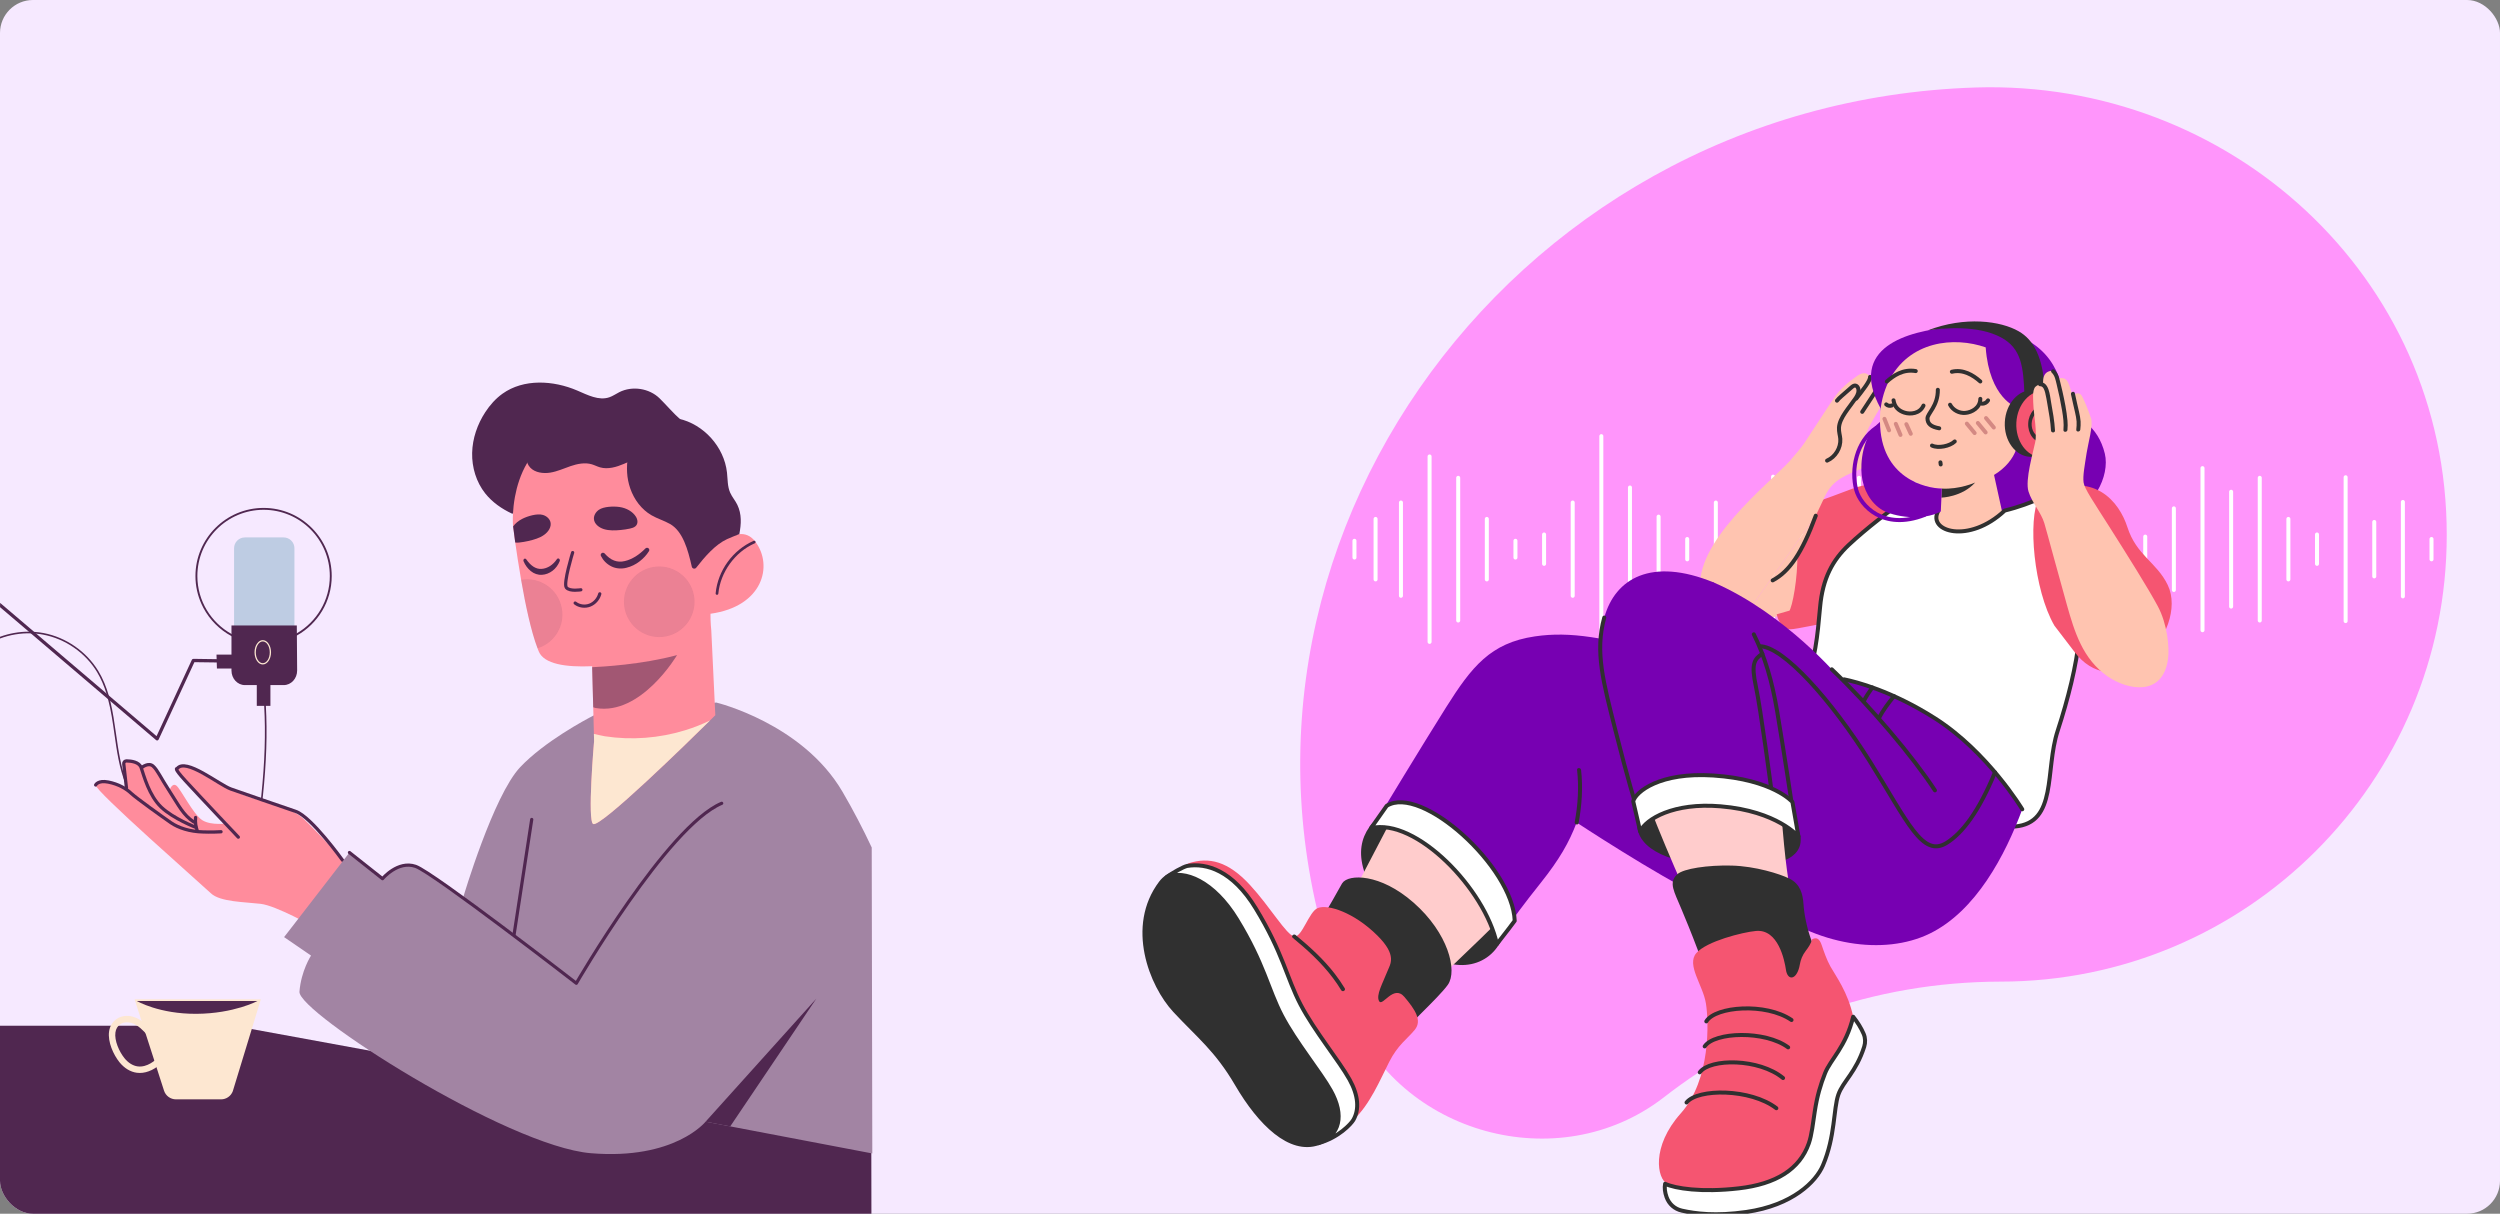 <svg width="758" height="368" viewBox="0 0 758 368" fill="none" xmlns="http://www.w3.org/2000/svg">
<rect x="0" y="0" width="758" height="368" fill="#808080" stroke="none"/>
<g clip-path="url(#clip0_22_1118)">
<rect width="758" height="368" rx="10" fill="#F6E9FF"/>
<path d="M599.088 26.526C675.638 24.129 741.948 83.423 741.851 162.268C741.863 237.026 681.224 297.638 606.499 297.628C567.939 297.719 532.57 310.806 504.262 332.881C472.439 357.321 424.306 343.766 409.461 307.227C409.453 307.21 409.444 307.185 409.436 307.168C408.988 306.129 408.574 305.072 408.194 303.999C356.269 172.859 455.563 31.022 599.088 26.526Z" fill="#FF95FB"/>
<path d="M737.234 163.427V169.586" stroke="white" stroke-width="1.215" stroke-miterlimit="10" stroke-linecap="round" stroke-linejoin="round"/>
<path d="M728.555 152.195V180.82" stroke="white" stroke-width="1.215" stroke-miterlimit="10" stroke-linecap="round" stroke-linejoin="round"/>
<path d="M719.875 158.253V174.762" stroke="white" stroke-width="1.215" stroke-miterlimit="10" stroke-linecap="round" stroke-linejoin="round"/>
<path d="M711.194 144.701V188.314" stroke="white" stroke-width="1.215" stroke-miterlimit="10" stroke-linecap="round" stroke-linejoin="round"/>
<path d="M702.516 162.055V170.961" stroke="white" stroke-width="1.215" stroke-miterlimit="10" stroke-linecap="round" stroke-linejoin="round"/>
<path d="M693.836 157.338V175.675" stroke="white" stroke-width="1.215" stroke-miterlimit="10" stroke-linecap="round" stroke-linejoin="round"/>
<path d="M685.157 144.874V188.14" stroke="white" stroke-width="1.215" stroke-miterlimit="10" stroke-linecap="round" stroke-linejoin="round"/>
<path d="M676.477 149.1V183.916" stroke="white" stroke-width="1.215" stroke-miterlimit="10" stroke-linecap="round" stroke-linejoin="round"/>
<path d="M667.799 141.933V191.083" stroke="white" stroke-width="1.215" stroke-miterlimit="10" stroke-linecap="round" stroke-linejoin="round"/>
<path d="M659.118 154.135V178.881" stroke="white" stroke-width="1.215" stroke-miterlimit="10" stroke-linecap="round" stroke-linejoin="round"/>
<path d="M650.438 162.699V170.316" stroke="white" stroke-width="1.215" stroke-miterlimit="10" stroke-linecap="round" stroke-linejoin="round"/>
<path d="M641.759 159.664V173.351" stroke="white" stroke-width="1.215" stroke-miterlimit="10" stroke-linecap="round" stroke-linejoin="round"/>
<path d="M632.905 149.1V183.914" stroke="white" stroke-width="1.215" stroke-miterlimit="10" stroke-linecap="round" stroke-linejoin="round"/>
<path d="M624.4 133.539V199.475" stroke="white" stroke-width="1.215" stroke-miterlimit="10" stroke-linecap="round" stroke-linejoin="round"/>
<path d="M615.72 142.012V191.005" stroke="white" stroke-width="1.215" stroke-miterlimit="10" stroke-linecap="round" stroke-linejoin="round"/>
<path d="M607.04 154.489V178.526" stroke="white" stroke-width="1.215" stroke-miterlimit="10" stroke-linecap="round" stroke-linejoin="round"/>
<path d="M598.36 161.141V171.874" stroke="white" stroke-width="1.215" stroke-miterlimit="10" stroke-linecap="round" stroke-linejoin="round"/>
<path d="M589.682 156.643V176.372" stroke="white" stroke-width="1.215" stroke-miterlimit="10" stroke-linecap="round" stroke-linejoin="round"/>
<path d="M581.001 141.933V191.083" stroke="white" stroke-width="1.215" stroke-miterlimit="10" stroke-linecap="round" stroke-linejoin="round"/>
<path d="M572.323 149.098V183.915" stroke="white" stroke-width="1.215" stroke-miterlimit="10" stroke-linecap="round" stroke-linejoin="round"/>
<path d="M563.643 144.875V188.14" stroke="white" stroke-width="1.215" stroke-miterlimit="10" stroke-linecap="round" stroke-linejoin="round"/>
<path d="M554.961 156.998V176.016" stroke="white" stroke-width="1.215" stroke-miterlimit="10" stroke-linecap="round" stroke-linejoin="round"/>
<path d="M546.283 162.056V170.96" stroke="white" stroke-width="1.215" stroke-miterlimit="10" stroke-linecap="round" stroke-linejoin="round"/>
<path d="M537.602 144.53V188.484" stroke="white" stroke-width="1.215" stroke-miterlimit="10" stroke-linecap="round" stroke-linejoin="round"/>
<path d="M528.924 157.339V175.676" stroke="white" stroke-width="1.215" stroke-miterlimit="10" stroke-linecap="round" stroke-linejoin="round"/>
<path d="M520.243 152.368V180.645" stroke="white" stroke-width="1.215" stroke-miterlimit="10" stroke-linecap="round" stroke-linejoin="round"/>
<path d="M511.562 163.428V169.587" stroke="white" stroke-width="1.215" stroke-miterlimit="10" stroke-linecap="round" stroke-linejoin="round"/>
<path d="M502.885 156.643V176.372" stroke="white" stroke-width="1.215" stroke-miterlimit="10" stroke-linecap="round" stroke-linejoin="round"/>
<path d="M494.204 147.812V185.201" stroke="white" stroke-width="1.215" stroke-miterlimit="10" stroke-linecap="round" stroke-linejoin="round"/>
<path d="M485.524 132.238V200.776" stroke="white" stroke-width="1.215" stroke-miterlimit="10" stroke-linecap="round" stroke-linejoin="round"/>
<path d="M476.845 152.368V180.645" stroke="white" stroke-width="1.215" stroke-miterlimit="10" stroke-linecap="round" stroke-linejoin="round"/>
<path d="M468.166 162.055V170.961" stroke="white" stroke-width="1.215" stroke-miterlimit="10" stroke-linecap="round" stroke-linejoin="round"/>
<path d="M459.484 163.969V169.048" stroke="white" stroke-width="1.215" stroke-miterlimit="10" stroke-linecap="round" stroke-linejoin="round"/>
<path d="M410.671 163.968V169.047" stroke="white" stroke-width="1.215" stroke-miterlimit="10" stroke-linecap="round" stroke-linejoin="round"/>
<path d="M450.806 157.339V175.676" stroke="white" stroke-width="1.215" stroke-miterlimit="10" stroke-linecap="round" stroke-linejoin="round"/>
<path d="M417.074 157.339V175.676" stroke="white" stroke-width="1.215" stroke-miterlimit="10" stroke-linecap="round" stroke-linejoin="round"/>
<path d="M442.126 144.875V188.141" stroke="white" stroke-width="1.215" stroke-miterlimit="10" stroke-linecap="round" stroke-linejoin="round"/>
<path d="M433.448 138.397V194.619" stroke="white" stroke-width="1.215" stroke-miterlimit="10" stroke-linecap="round" stroke-linejoin="round"/>
<path d="M424.768 152.368V180.645" stroke="white" stroke-width="1.215" stroke-miterlimit="10" stroke-linecap="round" stroke-linejoin="round"/>
<path d="M550.536 156.361C562.821 149.013 570.228 147.65 577.798 152.211V171.92C577.798 171.92 542.649 188.539 527.675 188.697L550.536 156.361Z" fill="#FFC4B0"/>
<path d="M539.423 186.679C539.423 186.679 540.33 190.19 542.923 190.19C545.527 190.19 578.04 182.99 578.04 182.99L578.84 150.86C572.331 146.296 567.002 147.238 563.496 148.197C562.109 148.576 557.193 150.572 552.362 152.257C551.796 153.33 551.03 154.885 550.535 156.358C548.956 161.084 547.318 164.784 545.586 167.694C545.692 175.401 544.089 184.086 542.993 185.653L539.423 186.679Z" fill="#F55571" stroke="#F55571" stroke-width="1.215" stroke-miterlimit="10"/>
<path d="M527.675 188.696C520.624 188.771 516.511 184.258 515.674 179.367C513.177 164.783 536.197 146.734 542.571 139.883C544.617 137.509 546.27 135.551 547.094 134.312C551.232 128.086 553.806 123.982 555.974 120.809C558.142 117.637 560.378 115.915 563.076 113.992C565.92 111.965 566.998 114.29 566.998 114.29C566.998 114.29 569.323 112.15 570.574 113.434C571.825 114.717 570.209 116.345 570.209 116.345C570.209 116.345 571.524 115.963 571.975 118.278C572.2 119.436 572.078 120.122 570.271 123.231C568.794 125.773 565.537 130.998 565.176 133.337C564.815 135.675 568.335 134.246 570.618 133.193C572.9 132.139 574.867 133.061 574.556 134.519C574.245 135.977 571.717 139.201 567.169 140.992C559.018 144.203 556.036 145.403 553.574 149.952L550.535 156.362" fill="#FFC4B0"/>
<path d="M556.974 121.482C557.647 120.614 558.403 120.077 561.374 117.447C561.717 117.142 562.134 116.821 562.586 116.906C562.961 116.977 563.232 117.318 563.365 117.675C563.734 118.671 563.275 119.783 562.679 120.663C560.685 123.613 557.766 126.647 557.58 129.649C557.5 130.931 557.92 132.113 557.982 133.08C558.16 135.81 556.48 138.567 553.972 139.66" stroke="#303030" stroke-width="1.215" stroke-miterlimit="10" stroke-linecap="round" stroke-linejoin="round"/>
<path d="M566.999 114.29C567.104 115.431 564.714 118.4 562.821 120.847" stroke="#303030" stroke-width="1.215" stroke-miterlimit="10" stroke-linecap="round" stroke-linejoin="round"/>
<path d="M570.211 116.345C569.223 117.81 564.624 124.872 564.624 124.872" stroke="#303030" stroke-width="1.215" stroke-miterlimit="10" stroke-linecap="round" stroke-linejoin="round"/>
<path d="M550.537 156.36C546.353 167.682 542.555 173.292 537.473 175.97" stroke="#303030" stroke-width="1.215" stroke-miterlimit="10" stroke-linecap="round" stroke-linejoin="round"/>
<path d="M570.212 123.864C571.294 136.264 582.434 145.254 595.417 144.122C608.401 142.989 618.049 132.017 616.966 119.617C615.883 107.217 609.851 97.029 591.498 99.216C578.514 100.35 560.063 105.23 570.212 123.864Z" fill="#7700B2"/>
<path d="M592.165 128.56L609.929 101.34C615.093 102.603 619.7 105.998 622.438 110.554C625.082 114.954 626.242 120.192 624.468 125.119C629.853 125.37 636.13 129.096 638.179 137.529C639.831 144.326 634.598 154.699 625.735 156.622C624.783 161.89 617.033 167.952 608.26 166.602C602.204 165.67 598.105 162.494 596.348 159.111C591.807 150.368 591.114 136.814 592.165 128.56Z" fill="#7700B2"/>
<path d="M602.061 105.323C603.171 120.838 611.422 123.497 611.422 123.497C610.56 125.591 609.958 127.781 609.632 130.006C611.142 127.599 613.556 125.568 616.441 125.08C619.327 124.593 622.61 125.996 623.595 128.622C624.568 131.218 623.041 134.276 620.585 135.756C618.129 137.236 614.616 137.633 611.296 136.292L611.292 136.29C610.339 139.051 608.047 141.93 604.592 144.002L607.057 155.225L614.086 157.114C614.086 157.114 613.521 171.273 587.861 175.077C568.706 177.917 581.82 156.598 581.82 156.598L588.447 155.082L588.75 148.137C583.835 148.076 569.283 144.904 570.024 126.157C570.173 122.392 571.105 118.867 572.569 115.77C578.813 103.209 592.61 102.009 602.061 105.323Z" fill="#FFC4B0"/>
<path d="M592.675 133.847C591.201 135.27 587.669 136.014 585.786 135.093" stroke="#303030" stroke-width="1.215" stroke-miterlimit="10" stroke-linecap="round" stroke-linejoin="round"/>
<path d="M588.921 140.021C588.95 140.235 588.979 140.45 589.008 140.664C589.033 140.745 589.037 140.826 589.019 140.907C589.015 140.988 588.991 141.063 588.947 141.133C588.909 141.203 588.857 141.261 588.79 141.303C588.732 141.356 588.663 141.393 588.584 141.411C588.53 141.419 588.476 141.426 588.423 141.433C588.313 141.433 588.21 141.405 588.116 141.351C588.074 141.319 588.034 141.287 587.992 141.256C587.917 141.18 587.865 141.091 587.836 140.988C587.807 140.773 587.778 140.558 587.749 140.344C587.723 140.263 587.719 140.183 587.738 140.102C587.742 140.021 587.766 139.945 587.81 139.876C587.848 139.805 587.9 139.748 587.966 139.705C588.025 139.651 588.094 139.615 588.173 139.596C588.227 139.589 588.281 139.582 588.334 139.574C588.444 139.574 588.546 139.603 588.641 139.657C588.683 139.688 588.723 139.72 588.764 139.752C588.84 139.829 588.892 139.918 588.921 140.021Z" fill="#303030"/>
<path d="M619.553 128.822C618.833 128.431 617.157 128.26 615.556 128.891C613.956 129.522 612.734 130.972 612.431 132.598" stroke="#303030" stroke-width="1.215" stroke-miterlimit="10" stroke-linecap="round" stroke-linejoin="round"/>
<path d="M616.938 130.933C616.409 130.649 614.584 129.98 613.004 131.081" stroke="#303030" stroke-width="1.215" stroke-miterlimit="10" stroke-linecap="round" stroke-linejoin="round"/>
<path d="M598.875 146.298C598.875 146.298 594.156 148.443 588.748 148.139L588.628 150.884C588.628 150.884 594.889 150.723 598.875 146.298Z" fill="#303030"/>
<path d="M587.551 118.187C587.618 123.056 584.419 125.369 584.411 126.845C584.402 128.474 585.475 129.421 587.969 129.861" fill="#FFC4B0"/>
<path d="M587.551 118.187C587.618 123.056 584.419 125.369 584.411 126.845C584.402 128.474 585.475 129.421 587.969 129.861" stroke="#303030" stroke-width="1.215" stroke-miterlimit="10" stroke-linecap="round" stroke-linejoin="round"/>
<path d="M583.202 122.97C582.096 125.452 579.219 125.693 577.396 125.102C575.574 124.512 574.402 123.295 574.118 121.373" stroke="#303030" stroke-width="1.215" stroke-miterlimit="10" stroke-linecap="round" stroke-linejoin="round"/>
<path d="M571.902 122.611C572.341 123.047 573.054 123.179 573.62 122.93" stroke="#303030" stroke-width="1.215" stroke-miterlimit="10" stroke-linecap="round" stroke-linejoin="round"/>
<path d="M580.854 112.512C576.947 111.832 574.016 113.957 572.095 115.676" stroke="#303030" stroke-width="1.215" stroke-miterlimit="10" stroke-linecap="round" stroke-linejoin="round"/>
<path d="M591.81 112.716C595.16 111.896 598.233 113.695 600.428 115.664" stroke="#303030" stroke-width="1.215" stroke-miterlimit="10" stroke-linecap="round" stroke-linejoin="round"/>
<path d="M600.437 120.938C600.399 123.655 597.85 125.011 595.942 125.188C594.034 125.364 592.115 124.35 591.258 122.712" stroke="#303030" stroke-width="1.215" stroke-miterlimit="10" stroke-linecap="round" stroke-linejoin="round"/>
<path d="M602.771 121.394C602.403 122.042 601.647 122.448 600.903 122.4" stroke="#303030" stroke-width="1.215" stroke-miterlimit="10" stroke-linecap="round" stroke-linejoin="round"/>
<path d="M602.166 126.764L604.523 129.621" stroke="#D48983" stroke-width="1.215" stroke-miterlimit="10" stroke-linecap="round" stroke-linejoin="round"/>
<path d="M599.683 128.25L602.04 131.107" stroke="#D48983" stroke-width="1.215" stroke-miterlimit="10" stroke-linecap="round" stroke-linejoin="round"/>
<path d="M596.352 128.445L598.708 131.302" stroke="#D48983" stroke-width="1.215" stroke-miterlimit="10" stroke-linecap="round" stroke-linejoin="round"/>
<path d="M571.364 126.995L572.758 130.47" stroke="#D48983" stroke-width="1.215" stroke-miterlimit="10" stroke-linecap="round" stroke-linejoin="round"/>
<path d="M574.813 128.518L576.226 131.868" stroke="#D48983" stroke-width="1.215" stroke-miterlimit="10" stroke-linecap="round" stroke-linejoin="round"/>
<path d="M578.007 128.613L579.347 131.52" stroke="#D48983" stroke-width="1.215" stroke-miterlimit="10" stroke-linecap="round" stroke-linejoin="round"/>
<path d="M578.843 150.858C578.843 150.858 581.711 153.756 587.608 155.05C584.412 161.149 596.944 165.059 607.845 154.799C616.424 152.714 622.811 149.011 622.811 149.011C622.811 149.011 632.627 168.346 630.342 193.736C629.641 201.524 627.003 212.05 623.893 221.552C619.959 233.572 623.893 249.532 610.891 250.6C584.142 211.469 557.089 206.933 546.829 210.708C550.54 198.689 550.996 193.525 551.856 184.013C552.64 175.338 555.656 169.805 560.57 165.193C565.589 160.48 573.588 154.214 578.843 150.858Z" fill="white" stroke="#303030" stroke-width="1.215" stroke-miterlimit="10" stroke-linecap="round" stroke-linejoin="round"/>
<path d="M564.456 144.031C564.88 148.285 567.094 152.53 570.795 154.684C574.115 156.617 582.794 158.131 588.448 155.085L588.754 148.132C583.981 148.073 570.217 145.104 570.006 127.923C564.432 132.435 564.114 140.59 564.456 144.031Z" fill="#7700B2"/>
<path d="M568.938 129.678C562.889 133.716 561.115 142.369 562.824 148.589C564.103 153.245 570.951 161.013 583.499 156.134" stroke="#7700B2" stroke-width="1.215" stroke-miterlimit="10" stroke-linecap="round" stroke-linejoin="round"/>
<path d="M415.687 251.087C420.447 244.332 433.079 249.224 443.249 258.678C450.161 265.608 459.441 277.454 453.852 286.244C449.019 293.846 437.393 294.947 426.798 283.184C412.545 267.36 410.927 257.843 415.687 251.087Z" fill="#303030" stroke="#303030" stroke-width="1.215" stroke-miterlimit="10" stroke-linecap="round" stroke-linejoin="round"/>
<path d="M359.772 265.058C367.754 262.493 372.274 267.949 380.19 277.45C387.498 286.222 390.987 292.351 396.092 289.648C399.249 287.977 405.004 280.839 412.669 266.11C421.339 249.451 433.766 225.862 438.289 217.039C445.755 202.473 457.489 193.679 478.546 194.782C500.923 195.954 559.745 216.882 559.745 216.882C559.745 216.882 574.322 228.247 590.403 254.062C583.281 265.23 569.578 281.051 546.633 278.658C523.765 276.273 491.718 255.886 475.824 245.375C473.26 256.148 468.401 264.489 459.008 274.46C447.315 286.873 427.519 304.047 420.187 313.674C411.722 324.788 411.375 331.567 405.089 338.967C400.043 344.906 391.925 344.795 387.365 339.623C382.082 333.632 375.588 322.969 370.225 317.083C364.196 310.467 355.26 302.963 352.55 288.307C351.048 280.189 351.789 267.624 359.772 265.058Z" fill="#FFCCCC"/>
<path d="M454.915 284.082C459.218 277.918 461.741 274.483 467.149 267.684C472.801 260.579 475.746 255.46 478.04 249.39C478.04 249.39 502.01 265.177 515.856 271.883C529.702 278.589 549.78 285.465 568.646 277.504C587.511 269.542 595.991 249.119 595.991 249.119C595.991 249.119 575.007 222.915 558.564 214.432C558.564 214.432 520.037 201.909 505.389 198.206C486.497 193.429 476.356 191.338 465.375 192.953C451.892 194.934 446.198 202.193 438.474 214.432C431.448 225.565 417.899 247.948 417.899 247.948C439.187 249.333 453.877 280.621 454.915 284.082Z" fill="#7700B2"/>
<path d="M420.446 244.333C430.952 237.721 458.696 262.888 459.259 279.196C459.259 279.196 456.228 283.277 453.851 286.245C450.318 269.615 429.323 247.855 415.686 251.088L420.446 244.333Z" fill="white" stroke="#303030" stroke-width="1.215" stroke-miterlimit="10" stroke-linecap="round" stroke-linejoin="round"/>
<path d="M479.385 233.453C479.99 238.782 479.614 244.288 478.625 249.552C478.481 250.319 477.31 249.994 477.454 249.229C478.423 244.071 478.763 238.673 478.17 233.453C478.082 232.677 479.298 232.683 479.385 233.453Z" fill="#303030"/>
<path d="M392.853 286.567C396.852 287.125 397.834 284.1 400.762 279.595C403.69 275.089 405.976 270.643 407.424 268.188C408.872 265.733 418.126 265.293 428.181 274.123C438.595 283.269 441.242 294.401 438.471 298.263C435.7 302.125 425.691 311.136 423.116 314.515C420.541 317.894 416.519 323.848 413.944 328.354C411.369 332.861 407.013 344.375 397.915 346.149C388.899 347.906 383.3 337.63 378.864 331.256C372.106 321.546 366.794 316.929 358.103 306.469C349.414 296.009 347.186 284.764 350.791 273.193C354.395 261.622 365.385 262.113 371.018 266.181C376.65 270.248 378.441 272.857 383.334 279.126C388.518 285.767 390.922 286.297 392.853 286.567Z" fill="#303030" stroke="#303030" stroke-width="1.215" stroke-miterlimit="10" stroke-linecap="round" stroke-linejoin="round"/>
<path d="M360.42 261.729C366.539 259.794 372.297 261.049 379.037 268.371C385.119 274.976 390.036 283.484 392.391 283.921C394.746 284.358 396.856 276.397 399.542 275.322C402.726 274.048 410.691 276.777 417.619 283.654C423.706 289.697 421.519 292.316 420.684 294.439C419.214 298.18 417.134 301.731 418.146 303.555C419.158 305.378 422.515 298.383 425.792 302.238C429.07 306.094 431.257 309.417 428.968 312.222C426.681 315.027 423.834 316.772 421.191 321.996C418.486 327.343 415.308 335.009 410.352 339.541C405.938 343.577 397.363 348.487 390.369 342.903C383.376 337.319 376.599 321.51 368.517 314.153C360.435 306.795 351.268 296.013 349.271 286.067C347.276 276.124 354.248 265.073 360.42 261.729Z" fill="#F55571"/>
<path d="M351.922 267.693C356.567 261.519 366.639 264.984 375.054 278.772C383.299 292.284 384.473 299.932 388.646 307.921C392.818 315.91 400.337 325.005 403.495 330.65C407.711 338.186 406.275 344.339 399.704 346.613C391.187 349.56 382.068 340.804 375.01 328.732C368.863 318.217 363.323 314.096 356.19 306.41C349.055 298.723 341.96 280.934 351.922 267.693Z" fill="#303030" stroke="#303030" stroke-width="1.215" stroke-miterlimit="10" stroke-linecap="round" stroke-linejoin="round"/>
<path d="M399.703 346.613C406.273 344.34 407.71 338.186 403.495 330.65C400.337 325.005 392.818 315.91 388.645 307.921C384.473 299.932 383.298 292.284 375.053 278.772C367.973 267.17 359.01 263.564 353.709 265.966C355.02 264.912 358.856 262.733 359.982 262.549C365.784 261.6 373.696 263.875 380.724 275.391C388.969 288.903 390.144 296.551 394.316 304.54C398.488 312.529 406.007 321.624 409.166 327.269C411.911 332.176 412.144 336.428 410.354 339.542C409.643 340.779 405.804 344.947 399.703 346.613Z" fill="white" stroke="#303030" stroke-width="1.215" stroke-miterlimit="10" stroke-linecap="round" stroke-linejoin="round"/>
<path d="M406.665 300.241C403.602 295.182 399.524 290.873 395.088 286.998C394.059 286.099 393.013 285.223 391.961 284.352C391.358 283.853 392.221 282.998 392.82 283.493C397.089 287.028 401.212 290.747 404.621 295.142C405.735 296.579 406.772 298.072 407.714 299.628C408.121 300.299 407.07 300.91 406.665 300.241Z" fill="#303030"/>
<path d="M495.314 177.188C503.972 173.717 516.733 172.303 541.903 192.32C562.224 212.119 588.652 240.471 599.072 264.178C594.501 273.32 584.726 281.239 576.549 283.17C562.977 286.374 540.039 281.533 525.783 262.287C501.195 229.092 495.314 177.188 495.314 177.188Z" fill="#FFCCCC"/>
<path d="M519.599 176.604C541.462 186.092 557.933 205.759 557.933 205.759C557.933 205.759 570.63 207.577 586.672 217.786C602.714 227.995 613.151 245.374 613.151 245.374C607.966 259.396 599.054 276.248 585.118 283.054C571.182 289.859 550.759 286.681 534.885 274.303C519.011 261.926 508.797 239.14 503.449 223.098C498.101 207.056 493.564 179.509 493.564 179.509L519.599 176.604Z" fill="#7700B2"/>
<path d="M559.136 205.98C562.662 206.7 573.547 209.435 586.672 217.787C602.714 227.995 613.151 245.375 613.151 245.375" stroke="#303030" stroke-width="1.215" stroke-miterlimit="10" stroke-linecap="round" stroke-linejoin="round"/>
<path d="M555.393 202.938C567.043 214.043 580.194 229.668 586.671 239.638" stroke="#303030" stroke-width="1.215" stroke-miterlimit="10" stroke-linecap="round" stroke-linejoin="round"/>
<path d="M574.7 211.508C573.023 213.566 571.406 215.734 570.172 218.093C569.81 218.786 568.761 218.172 569.123 217.48C570.405 215.029 572.099 212.786 573.841 210.648C574.049 210.394 574.485 210.433 574.701 210.648C574.952 210.9 574.908 211.252 574.7 211.508Z" fill="#303030"/>
<path d="M568.222 208.756C567.289 210.048 566.395 211.379 565.658 212.793C565.506 213.084 565.099 213.172 564.826 213.011C564.532 212.839 564.456 212.472 564.609 212.18C565.346 210.766 566.24 209.434 567.173 208.143C567.365 207.878 567.701 207.748 568.004 207.925C568.266 208.079 568.415 208.489 568.222 208.756Z" fill="#303030"/>
<path d="M604.885 234.16C599.91 246.255 594.963 252.555 590.291 255.524C582.87 260.241 578.438 249.172 566.913 230.826C555.392 212.488 540.609 195.767 533.413 195.939" stroke="#303030" stroke-width="1.215" stroke-miterlimit="10" stroke-linecap="round" stroke-linejoin="round"/>
<path d="M545.296 253.659C546.174 259.905 538.816 262.411 525.78 262.287C512.744 262.163 499.573 259.298 497.301 252.072C495.029 244.845 510.777 238.377 524.117 241.415C537.456 244.452 544.286 248.468 545.296 253.659Z" fill="#303030" stroke="#303030" stroke-width="1.215" stroke-miterlimit="10" stroke-linecap="round" stroke-linejoin="round"/>
<path d="M521.251 300.057C519.882 288.847 515.743 281.603 507.636 262.773C500.08 245.223 496.639 235.386 490.717 218.895C485.55 204.506 483.014 182.298 496.537 176.604C507.357 172.049 532.187 200.509 532.187 200.509C539.536 215.646 538.508 231.069 540.923 256.077C543.061 278.223 546.642 284.944 549.732 289.792C552.821 294.64 560.87 302.116 557.931 311.608C556.576 315.98 552.2 319.751 550.194 327.443C547.444 337.993 547.78 345.215 544.114 349.392C536.894 357.62 523.693 359.347 512.851 358.84C507.192 358.575 503.552 354.828 504.881 349.674C506.226 344.46 512.59 337.804 515.536 331.139C520.186 320.621 522.286 309.888 521.251 300.057Z" fill="#FFCCCC"/>
<path d="M519.599 176.604C500.718 168.88 489.699 175.372 486.416 187.248C483.547 197.619 486.113 206.779 489.798 221.428C493.721 237.023 495.913 243.85 495.913 243.85C505.099 236.164 529.265 235.252 543.464 245.374C543.464 245.374 541.851 234.454 538.831 215.647C537.716 207.105 535.14 199.186 531.756 192.32C528.564 185.846 523.678 180.841 519.599 176.604Z" fill="#7700B2"/>
<path d="M486.415 187.247C483.547 197.618 486.112 206.778 489.797 221.427C493.72 237.022 495.912 243.849 495.912 243.849" stroke="#303030" stroke-width="1.215" stroke-miterlimit="10" stroke-linecap="round" stroke-linejoin="round"/>
<path d="M534.343 198.205C531.9 199.85 530.895 201.205 532.384 208.133C533.874 215.061 537.097 239.638 537.097 239.638" stroke="#303030" stroke-width="1.215" stroke-miterlimit="10" stroke-linecap="round" stroke-linejoin="round"/>
<path d="M543.463 244.996C543.463 244.996 540.862 227.661 538.83 215.647C537.254 206.332 535.139 199.186 531.755 192.32" stroke="#303030" stroke-width="1.215" stroke-miterlimit="10" stroke-linecap="round" stroke-linejoin="round"/>
<path d="M519.489 235.132C537.649 236.334 543.462 243.172 543.462 243.172L545.297 253.658C545.297 253.658 538.948 245.916 521.651 244.473C507.382 243.282 499.073 248.326 497.303 252.071L495.189 242.952C495.958 240.096 503.187 234.054 519.489 235.132Z" fill="white" stroke="#303030" stroke-width="1.215" stroke-miterlimit="10" stroke-linecap="round" stroke-linejoin="round"/>
<path d="M548.7 285.485C547.237 281.511 546.414 277.264 546.22 274.246C546.026 271.228 545.297 268.405 542.256 266.921C539.378 265.517 532.118 263.231 524.996 263.05C517.893 262.869 510.552 263.971 508.867 265.609C506.693 267.723 508.036 269.841 510.295 275.219C512.554 280.597 518.313 294.508 519.337 300.838C520.361 307.166 520.288 319.31 517.755 325.567C515.221 331.825 509.286 340.486 506.772 344.302C504.26 348.117 503.215 353.197 506.39 356.242C509.564 359.287 518.346 358.914 526.969 358.541C535.591 358.169 545.118 351.84 546.7 346.07C548.281 340.299 548.685 330.421 550.702 325.724C552.719 321.028 558.613 314.798 559.451 311.075C560.288 307.353 559.515 304.328 554.969 297.091C550.422 289.857 549.876 288.677 548.7 285.485Z" fill="#303030" stroke="#303030" stroke-width="1.215" stroke-miterlimit="10" stroke-linecap="round" stroke-linejoin="round"/>
<path d="M549.345 284.854C550.771 284.026 551.675 284.604 552.342 286.565C552.966 288.398 553.812 290.929 554.981 293.033C556.532 295.824 560.363 300.904 561.881 308.276C559.712 317.382 554.874 321.09 553.358 325.403C552.498 327.85 551.561 330.151 550.849 333.632C549.92 338.181 549.425 343.536 548.439 346.65C546.057 354.169 538.465 359.008 527.192 360.309C515.918 361.61 508.546 360.351 505.511 358.921C502.476 357.491 500.525 347.735 509.631 337.545C518.737 327.355 518.111 309.838 517.243 304.287C516.376 298.736 511.234 292.562 514.324 288.981C517.414 285.4 528.364 282.631 532.431 282.264C539.151 281.658 541.068 291.106 541.501 294.055C541.935 297.002 544.131 297.29 545.299 294.055C545.486 293.532 545.621 292.955 545.716 292.403C545.968 290.947 546.536 289.569 547.434 288.395C548.046 287.592 549.276 285.929 549.345 284.854Z" fill="#F55571"/>
<path d="M527.19 360.309C538.465 359.008 545.667 354.557 548.438 346.65C549.319 344.136 549.721 340.385 550.252 336.915C550.957 332.302 551.997 328.836 553.357 325.403C555.041 321.152 559.711 317.381 561.88 308.275C563.171 309.904 564.266 311.615 565.056 313.454C565.589 314.692 565.629 316.1 565.219 317.384C562.759 325.095 558.795 327.873 557.39 331.886C555.873 336.222 556.473 344.553 552.709 353.365C550.618 358.262 543.569 365.44 529.482 367.47C520.156 368.813 514.014 367.976 509.958 367.07C507.759 366.578 506.065 365.081 505.304 362.96C504.79 361.526 504.626 360.121 504.859 358.921C507.894 360.35 515.916 361.61 527.19 360.309Z" fill="white" stroke="#303030" stroke-width="1.215" stroke-miterlimit="10" stroke-linecap="round" stroke-linejoin="round"/>
<path d="M538.589 336.009C530.743 330.01 514.753 329.983 511.36 334.278" stroke="#303030" stroke-width="1.215" stroke-miterlimit="10" stroke-linecap="round" stroke-linejoin="round"/>
<path d="M540.622 326.863C533.344 320.863 518.511 320.836 515.363 325.132" stroke="#303030" stroke-width="1.215" stroke-miterlimit="10" stroke-linecap="round" stroke-linejoin="round"/>
<path d="M542.168 317.56C535.125 312.365 519.828 312.847 516.86 317.268" stroke="#303030" stroke-width="1.215" stroke-miterlimit="10" stroke-linecap="round" stroke-linejoin="round"/>
<path d="M543.187 309.265C535.405 303.935 520.105 305.128 517.351 309.686" stroke="#303030" stroke-width="1.215" stroke-miterlimit="10" stroke-linecap="round" stroke-linejoin="round"/>
<path d="M620.027 118.432C619.426 118.401 617.131 118.285 616.531 118.255C612.026 118.026 608.144 122.374 607.86 127.968C607.575 133.562 610.997 138.282 615.501 138.51C616.102 138.541 618.398 138.658 618.998 138.688C623.502 138.917 627.385 134.568 627.669 128.974C627.953 123.381 624.532 118.661 620.027 118.432Z" fill="#303030"/>
<path d="M613.817 119.701C613.473 111.454 613.008 105.682 606.72 102.308C599.537 98.455 588.972 99.47 584.412 100.199C595.781 95.806 606.595 97.288 612.102 100.463C616.53 103.015 619.555 108.223 620.002 118.807L613.817 119.701Z" fill="#303030"/>
<path d="M627.671 128.975C627.387 134.568 623.504 138.917 619 138.688C614.496 138.459 611.074 133.739 611.358 128.146C611.643 122.552 615.525 118.204 620.029 118.432C624.534 118.662 627.955 123.382 627.671 128.975Z" fill="#F55571"/>
<path d="M624.078 128.792C623.919 131.921 621.747 134.354 619.227 134.226C616.707 134.098 614.793 131.458 614.951 128.328C615.11 125.199 617.283 122.766 619.803 122.893C622.322 123.021 624.236 125.663 624.078 128.792Z" fill="#303030"/>
<path d="M619.008 124.449C620.637 124.791 621.826 126.579 621.718 128.689C621.613 130.749 620.313 132.383 618.71 132.623C617.081 132.281 615.892 130.493 616 128.383C616.105 126.324 617.405 124.69 619.008 124.449Z" fill="#F55571"/>
<path d="M618.86 150.859C615.331 157.529 617.282 178.74 623.396 189.35L629.543 197.382C634.552 204.024 642.398 205.286 649.117 199.808C656.315 193.937 659.817 184.115 656.722 177.663C653.467 170.875 647.263 168.798 644.435 159.99C642.143 152.851 634.725 142.579 618.86 150.859Z" fill="#F55571" stroke="#F55571" stroke-width="1.215" stroke-miterlimit="10"/>
<path d="M619.842 158.637C618.859 155.351 616.125 152.512 615.038 149.013C613.951 145.515 616.5 136.961 617.085 134.026C617.669 131.09 616.662 125.521 616.563 123.523C616.464 121.526 616.084 118.208 617.183 117.236C618.403 116.157 619.448 116.698 619.448 116.698C619.448 116.698 619.393 116.105 619.494 115.126C619.659 113.539 620.397 112.789 621.548 112.498C622.486 112.26 623.246 112.977 623.774 115.039C624.18 114.632 625.441 114.374 626.327 115.041C627.212 115.708 627.739 117.749 628.4 120.196C629.243 119.056 630.56 118.8 631.31 120.206C632.06 121.613 633.373 124.819 634.023 126.952C634.672 129.085 633.102 134.484 632.679 137.265C632.079 141.207 631.467 144.218 631.746 146.297C631.997 148.16 634.708 152.071 639.391 159.453C645.083 168.426 651.301 178.322 654.227 183.773C657.154 189.223 657.82 196.346 657.343 199.808C655.767 211.251 645.169 209.354 638.947 205.018C631.47 199.808 628.972 191.488 626.712 183.506C624.111 174.316 620.666 161.394 619.842 158.637Z" fill="#FFC4B0"/>
<path d="M618.545 115.882C621.283 115.789 621.527 119.929 621.866 121.821C622.383 124.703 622.919 127.606 623.076 130.535C623.118 131.317 621.903 131.315 621.861 130.535C621.72 127.91 621.267 125.388 620.809 122.789C620.592 121.559 620.416 120.302 620.102 119.092C619.9 118.314 619.54 117.064 618.544 117.098C617.763 117.124 617.764 115.909 618.545 115.882Z" fill="#303030"/>
<path d="M622.937 112.127C623.92 113.039 624.283 114.316 624.593 115.575C624.843 116.587 625.093 117.598 625.32 118.615C625.977 121.539 626.591 124.526 626.859 127.515C626.943 128.461 626.94 129.401 626.851 130.347C626.778 131.119 625.562 131.127 625.636 130.347C625.82 128.39 625.554 126.469 625.233 124.538C624.783 121.828 624.224 119.142 623.563 116.475C623.258 115.247 623.047 113.887 622.076 112.987C621.504 112.454 622.365 111.596 622.937 112.127Z" fill="#303030"/>
<path d="M629.094 119.228C629.483 121.136 629.958 123.028 630.374 124.931C630.579 125.865 630.775 126.814 630.84 127.771C630.897 128.598 630.825 129.438 630.742 130.261C630.664 131.031 629.449 131.039 629.527 130.261C629.61 129.438 629.682 128.598 629.625 127.771C629.563 126.861 629.359 125.963 629.163 125.076C628.758 123.234 628.299 121.4 627.923 119.552C627.766 118.789 628.937 118.461 629.094 119.228Z" fill="#303030"/>
<path d="M264.22 372.012L-68.894 372.596L-69 311H70.812L264.185 346.418V349.055L264.22 372.012Z" fill="#502750"/>
<path d="M73.59 200.74C73.4 200.8 72.63 200.84 71.52 200.86C71.34 200.86 71.16 200.87 70.97 200.87H70.18C68.86 200.88 67.29 200.88 65.71 200.86C63.08 200.84 60.44 200.8 58.94 200.77L48.1 224.22C48.03 224.36 47.9 224.46 47.75 224.5C47.71 224.51 47.68 224.51 47.64 224.51C47.52 224.51 47.41 224.47 47.32 224.39L33.43 212.55L32.76 211.99L9.34 192.03L8.74 191.52L0.01 184.09L0.04 182.8L10.35 191.58L10.99 192.13L32.26 210.24L32.96 210.84L47.47 223.2L58.17 200.06C58.25 199.88 58.44 199.78 58.63 199.76C60.69 199.8 63.27 199.84 65.68 199.86C67.32 199.87 68.89 199.88 70.18 199.88C70.46 199.88 70.72 199.88 70.97 199.87H71.52C72.47 199.85 73.12 199.83 73.29 199.79C73.55 199.73 73.82 199.87 73.9 200.13C73.97 200.39 73.84 200.65 73.59 200.74Z" fill="#502750"/>
<path d="M79.92 154C68.54 154 59.26 163.27 59.26 174.66C59.26 177.68 59.92 180.54 61.09 183.13C61.27 183.53 61.46 183.93 61.67 184.32C63.6 187.94 66.57 190.93 70.18 192.87C70.44 193.01 70.7 193.15 70.97 193.28C73.1 194.3 75.43 194.98 77.88 195.22C78.03 195.23 78.17 195.25 78.32 195.25C78.85 195.3 79.38 195.32 79.92 195.32C80.31 195.32 80.68 195.31 81.06 195.29C81.21 195.28 81.35 195.27 81.49 195.26C84.28 195.05 86.9 194.29 89.27 193.07C89.53 192.95 89.76 192.81 90.01 192.68H90.02C96.32 189.14 100.58 182.39 100.58 174.66C100.58 163.27 91.31 154 79.92 154ZM90.01 192.01C89.77 192.16 89.53 192.3 89.27 192.43C86.8 193.74 84.01 194.54 81.06 194.71C80.87 194.72 80.68 194.73 80.48 194.73C80.29 194.74 80.11 194.74 79.92 194.74C79.57 194.74 79.24 194.73 78.9 194.72C78.89 194.72 78.89 194.72 78.89 194.72C78.7 194.7 78.51 194.69 78.33 194.67C75.71 194.47 73.22 193.75 70.97 192.63C70.7 192.5 70.44 192.36 70.18 192.21C64.02 188.78 59.84 182.2 59.84 174.66C59.84 163.58 68.85 154.57 79.92 154.57C91 154.57 100 163.58 100 174.66C100 182.05 95.99 188.54 90.01 192.01Z" fill="#502750"/>
<path d="M70.97 205.261H89.273V166.228C89.273 164.416 87.805 162.948 85.993 162.948H74.25C72.439 162.948 70.97 164.416 70.97 166.228V205.261Z" fill="#BECCE3"/>
<path d="M89.994 189.648H70.183V203.309C70.183 205.745 72.004 207.72 74.25 207.72H86.026C88.285 207.72 90.111 205.724 90.093 203.274L89.994 189.648Z" fill="#502750"/>
<path d="M81.489 195.261C81.359 195.051 81.219 194.861 81.059 194.711C80.659 194.321 80.189 194.091 79.669 194.091C79.179 194.091 78.719 194.311 78.329 194.671C78.159 194.831 78.019 195.011 77.879 195.221C77.439 195.871 77.169 196.781 77.169 197.791C77.169 199.811 78.289 201.471 79.669 201.471C81.059 201.471 82.179 199.811 82.179 197.791C82.179 196.811 81.929 195.911 81.489 195.261ZM79.669 201.081C78.509 201.081 77.559 199.611 77.559 197.791C77.559 196.771 77.859 195.861 78.319 195.251C78.489 195.031 78.679 194.851 78.889 194.721C78.889 194.721 78.889 194.721 78.899 194.721C79.139 194.561 79.399 194.481 79.669 194.481C79.959 194.481 80.229 194.561 80.479 194.731C80.689 194.861 80.889 195.051 81.059 195.291C81.509 195.891 81.789 196.781 81.789 197.791C81.789 199.611 80.849 201.081 79.669 201.081Z" fill="#FDE7D1"/>
<path d="M77.857 214.019H81.99V205.95H77.857V214.019Z" fill="#502750"/>
<path d="M65.643 198.478H71.515V202.691H65.771L65.643 198.478Z" fill="#502750"/>
<path d="M79.72 241.28C79.23 245.97 78.4 251.26 74.76 254.56C72.5 256.61 69.31 257.66 65.63 257.67C63.9 257.67 62.05 257.43 60.14 256.96C50.3 254.51 41.85 247.14 38.08 237.72C36.16 232.91 35.41 227.64 34.69 222.55C34.19 219.02 33.68 215.43 32.76 211.99C32.61 211.4 32.45 210.82 32.26 210.24C31.56 207.97 30.65 205.79 29.42 203.75C25.9 197.93 19.81 193.7 13.12 192.43C12.41 192.29 11.7 192.19 10.99 192.13C10.44 192.07 9.89 192.04 9.34 192.03C6.17 191.94 2.97 192.49 0 193.6V193.07C2.79 192.05 5.77 191.52 8.74 191.52C9.28 191.52 9.82 191.54 10.35 191.58C11.32 191.64 12.27 191.76 13.22 191.94C20.04 193.24 26.25 197.56 29.84 203.5C31.23 205.8 32.22 208.27 32.96 210.84C33.13 211.4 33.29 211.97 33.43 212.55C34.23 215.81 34.71 219.17 35.18 222.48C35.9 227.55 36.65 232.78 38.55 237.53C42.25 246.8 50.57 254.06 60.26 256.47C63.01 257.15 69.89 258.3 74.42 254.19C77.94 251.01 78.75 245.83 79.23 241.22C80.28 231.18 80.57 222.24 80.1 214.02C80.08 213.37 80.03 212.73 79.99 212.09L80.49 212.05C80.54 212.7 80.58 213.36 80.61 214.02C81.07 222.27 80.78 231.22 79.72 241.28Z" fill="#502750"/>
<path d="M95.031 280.986C95.031 280.986 83.812 274.605 79.031 274.042C74.25 273.479 66.709 273.479 63.95 270.851C61.191 268.223 28.456 239.507 29.007 238.005C29.559 236.504 34.892 237.254 38.202 239.319L37.424 230.735C37.424 230.735 41.512 229.747 42.8 232.75C42.8 232.75 45.191 230.685 47.031 232.938C48.869 235.19 51.445 239.507 51.445 239.507C51.445 239.507 52.181 237.254 53.468 238.193C54.756 239.131 58.618 247.014 61.376 248.704C64.135 250.393 68.916 249.642 68.916 249.642L53.648 233.876C53.422 233.642 53.444 233.258 53.703 233.062C54.46 232.492 56.373 231.831 60.457 234.25C66.157 237.628 73.883 241.382 77.745 242.321C81.607 243.259 88.595 245.136 91.907 248.139C95.216 251.142 107.355 264.281 107.355 264.281L95.031 280.986Z" fill="#FF8C9C"/>
<path d="M29.006 238.005C29.006 238.005 29.706 236.505 32.814 237.118C35.921 237.73 38.296 239.129 39.758 240.528C41.22 241.926 49.536 247.874 51.821 249.448C54.106 251.022 57.578 252.159 61.599 252.245C61.599 252.245 64.211 252.362 67.009 252.188" stroke="#502750" stroke-width="0.997" stroke-miterlimit="10" stroke-linecap="round" stroke-linejoin="round"/>
<path d="M38.341 238.909L37.523 231.62C37.467 231.124 37.859 230.698 38.358 230.705C39.733 230.724 42.208 231.008 42.799 232.749C43.632 235.193 45.206 241.227 48.879 244.726C52.552 248.223 59.374 250.847 59.374 250.847" stroke="#502750" stroke-width="0.997" stroke-miterlimit="10" stroke-linecap="round" stroke-linejoin="round"/>
<path d="M43.063 232.657C43.063 232.657 45.031 231.083 46.387 232.263C47.742 233.444 48.661 235.717 51.459 240.003C54.256 244.288 55.525 247.086 58.761 249.228" stroke="#502750" stroke-width="0.997" stroke-miterlimit="10" stroke-linecap="round" stroke-linejoin="round"/>
<path d="M103.855 260.817C103.855 260.817 94.41 247.641 89.63 246.008C84.85 244.377 73.656 240.528 70.042 239.246C66.427 237.964 56.25 229.561 53.702 233.063C53.702 233.063 52.436 232.6 56.166 236.681C59.897 240.763 72.257 253.821 72.257 253.821" stroke="#502750" stroke-width="0.997" stroke-miterlimit="10" stroke-linecap="round" stroke-linejoin="round"/>
<path d="M59.303 247.875C59.163 249.231 59.338 250.618 59.811 251.896" stroke="#502750" stroke-width="0.997" stroke-miterlimit="10" stroke-linecap="round" stroke-linejoin="round"/>
<path d="M264.484 349.725L221.411 341.519L213.931 340.094C213.931 340.094 204.601 351.753 179.187 349.657C153.76 347.561 90.329 306.981 90.795 300.693C91.274 294.391 94.302 289.733 94.302 289.733L86.137 284.13L90.466 278.54L104.152 260.826L105.961 258.483L115.975 266.415C115.975 266.415 115.975 266.402 115.989 266.415C115.989 266.415 119.25 263.374 122.401 262.429C123.702 262.031 124.976 261.99 126.004 262.675C126.018 262.675 126.018 262.675 126.031 262.689C128.223 264.141 133.292 267.402 136.799 269.649C136.827 269.662 136.841 269.676 136.868 269.69C138.95 271.032 140.471 272.005 140.471 272.005C140.471 272.005 149.568 241.221 157.733 232.59C165.076 224.836 177.53 218.191 179.941 216.958C180.201 216.808 180.352 216.739 180.352 216.739L216.712 213.067L217.191 213.013C217.191 213.013 243.304 219.301 255.442 240.057C258.675 245.591 261.662 251.318 264.306 256.962L264.484 349.725Z" fill="#A284A3"/>
<path d="M206.298 127.177C204.378 125.551 201.791 122.53 199.987 120.775C196.843 117.717 191.717 116.925 187.798 118.892C186.781 119.402 185.843 120.078 184.767 120.449C181.548 121.563 178.149 119.75 175.017 118.41C167.748 115.299 158.783 114.778 152.349 119.377C150.269 120.864 148.549 122.815 147.148 124.953C144.744 128.626 143.252 132.934 143.154 137.322C143.055 141.71 144.395 146.162 147.122 149.602C149.251 152.288 152.149 154.293 155.255 155.741C168.741 153.684 181.844 148.86 193.326 141.492C197.433 138.856 201.412 135.841 204.209 131.843C205.296 130.288 206.296 129.073 206.298 127.177Z" fill="#502750"/>
<path d="M215.419 186.09C215.378 186.419 215.447 189.187 215.666 191.201L216.885 216.847C216.885 216.847 216.31 217.422 215.282 218.436C208.501 225.122 182.279 250.755 179.881 249.85C178.005 249.152 180.128 224.711 180.128 224.711L180.073 222.519L179.868 214.45L179.539 202.298V201.996C171.566 202.352 164.948 201.352 163.359 197.53C163.25 197.242 163.14 196.968 163.017 196.667C163.003 196.626 162.989 196.598 162.976 196.557C161.003 191.365 159.318 183.364 158.057 176.117C158.044 176.007 158.016 175.898 158.002 175.788C157.249 171.486 156.646 167.486 156.222 164.499C155.879 162.061 155.66 160.293 155.578 159.608C155.55 159.403 155.537 159.279 155.537 159.279C155.537 159.279 155.427 157.882 155.537 155.69C155.605 154.293 155.783 152.566 156.126 150.662C156.715 147.47 157.811 143.785 159.866 140.305C162.989 134.989 168.291 130.126 177.278 128.194C177.977 128.057 178.662 127.906 179.347 127.81C179.566 127.769 179.799 127.742 180.018 127.701C188.156 126.44 195.157 127.632 200.884 130.167C201.432 130.386 201.98 130.646 202.5 130.92C203.089 131.194 203.651 131.509 204.213 131.838C212.296 136.483 217.296 143.785 218.721 149.58C219.488 152.758 219.488 158.088 219.064 164.033C220.694 162.924 222.475 162.074 224.174 161.937C225.845 161.8 227.448 162.335 228.777 163.951C228.832 164.006 228.887 164.061 228.928 164.129C228.982 164.198 229.051 164.266 229.092 164.348C234.421 171.5 231.366 183.871 215.419 186.09Z" fill="#FF8C9C"/>
<path d="M217.427 180.352C217.402 180.354 217.377 180.354 217.351 180.352C217.125 180.33 216.96 180.13 216.981 179.904C217.643 173.01 222.168 166.759 228.51 163.977C228.717 163.886 228.961 163.98 229.051 164.188C229.143 164.397 229.047 164.639 228.84 164.73C222.859 167.352 218.423 173.481 217.798 179.982C217.78 180.182 217.62 180.335 217.427 180.352Z" fill="#502750"/>
<g opacity="0.29">
<g opacity="0.41">
<path d="M162.978 196.559C161.003 191.372 159.312 183.376 158.051 176.121C158.038 176.017 158.011 175.9 157.999 175.796C158.297 175.744 158.597 175.706 158.908 175.68C164.784 175.173 169.972 179.542 170.479 185.418C170.923 190.539 167.698 195.115 162.978 196.559Z" fill="#502750"/>
</g>
<g opacity="0.41">
<path d="M210.542 181.535C211.052 187.421 206.694 192.607 200.807 193.118C194.92 193.629 189.735 189.27 189.224 183.383C188.713 177.496 193.072 172.31 198.959 171.799C204.846 171.29 210.031 175.648 210.542 181.535Z" fill="#502750"/>
</g>
</g>
<path d="M183.401 167.893C184.152 168.749 185.134 169.564 186.172 169.944C187.217 170.349 188.301 170.401 189.438 170.115C190.599 169.859 191.704 169.331 192.759 168.69C193.791 168.032 194.797 167.198 195.645 166.336L195.688 166.294C195.952 166.025 196.388 166.016 196.662 166.272C196.897 166.492 196.936 166.839 196.774 167.102C196.007 168.349 195.035 169.349 193.889 170.237C192.748 171.114 191.402 171.797 189.938 172.146C188.475 172.541 186.72 172.431 185.326 171.708C183.915 170.99 182.878 169.912 182.201 168.558C182.035 168.227 182.177 167.824 182.518 167.661C182.805 167.523 183.142 167.598 183.341 167.824L183.401 167.893Z" fill="#502750"/>
<path d="M159.603 169.644C160.177 170.477 160.913 171.27 161.69 171.787C162.482 172.299 163.331 172.558 164.196 172.488C165.09 172.44 165.967 172.122 166.755 171.629C167.53 171.13 168.277 170.393 168.817 169.589L168.855 169.533C169.021 169.286 169.333 169.245 169.551 169.441C169.739 169.61 169.798 169.899 169.704 170.133C169.224 171.35 168.491 172.311 167.544 173.048C166.601 173.773 165.479 174.221 164.32 174.283C163.128 174.365 161.894 173.943 160.941 173.154C159.98 172.363 159.246 171.377 158.743 170.171C158.624 169.888 158.727 169.553 158.972 169.423C159.183 169.312 159.429 169.389 159.569 169.593L159.603 169.644Z" fill="#502750"/>
<g opacity="0.53">
<path d="M205.286 198.621C205.286 198.621 194.397 217.116 180.56 214.665L179.86 214.451L179.542 202.295C182.381 202.168 194.585 201.517 205.286 198.621Z" fill="#502750"/>
</g>
<path d="M220.432 163.469C216.854 165.122 213.725 168.775 211.1 172.121C210.701 172.63 209.894 172.446 209.753 171.816C208.601 166.702 207.049 161.064 203.132 158.857C201.332 157.843 199.315 157.257 197.527 156.223C194.493 154.466 192.277 151.47 191.118 148.163C189.959 144.854 189.91 141.775 190.384 138.3C193.689 135.34 197.205 132.615 200.896 130.153C202.065 129.373 203.276 128.598 204.139 127.489C204.198 126.947 205.203 126.826 205.736 126.943C213.374 128.62 219.569 135.512 220.424 143.286C220.649 145.334 220.552 147.475 221.379 149.362C221.954 150.674 222.941 151.769 223.562 153.061C224.916 155.883 224.752 158.854 224.168 161.93C223.061 162.378 221.515 162.968 220.432 163.469Z" fill="#502750"/>
<path d="M161.686 132.815C160.643 133.315 160.209 134.443 159.936 135.48C159.371 137.625 159.197 140.127 160.79 141.798C162.219 143.297 164.686 143.649 166.843 143.298C168.998 142.948 170.975 142.016 173.024 141.32C175.074 140.624 177.357 140.161 179.438 140.778C180.288 141.03 181.067 141.452 181.92 141.697C184.325 142.391 186.934 141.601 189.218 140.627C192.662 139.157 195.874 137.248 198.731 134.973C200.545 133.527 202.264 131.866 203.05 129.801C203.385 128.922 203.496 127.839 202.793 127.158C202.472 126.847 202.027 126.669 201.59 126.514C198.871 125.549 195.94 125.159 193.026 124.966C181.844 124.224 170.448 126.327 160.487 130.972L161.686 132.815Z" fill="#502750"/>
<path d="M164.98 162.168C163.642 163.13 161.911 163.637 160.208 164.027C159.285 164.222 158.362 164.404 157.44 164.496C157.037 164.534 156.608 164.548 156.218 164.496C155.879 162.064 155.659 160.297 155.581 159.608C156.27 158.658 157.257 157.853 158.415 157.28C159.988 156.487 162.861 155.615 164.591 156.122C165.761 156.461 166.658 157.318 166.905 158.32C167.242 159.712 166.332 161.206 164.98 162.168Z" fill="#502750"/>
<path d="M192.805 156.658C193.366 157.555 193.563 158.813 192.637 159.587C192.198 159.954 191.592 160.132 191.005 160.265C190.09 160.472 189.158 160.598 188.228 160.691C186.488 160.867 184.689 160.921 183.106 160.432C181.522 159.943 180.186 158.807 180.078 157.373C180.001 156.348 180.585 155.259 181.582 154.57C183.069 153.544 186.07 153.47 187.814 153.718C189.931 154.021 191.829 155.093 192.805 156.658Z" fill="#502750"/>
<path d="M173.629 167.534C173.629 167.534 170.725 176.912 171.721 178.156C172.717 179.401 176.118 178.819 176.118 178.819" stroke="#502750" stroke-width="0.975" stroke-miterlimit="10" stroke-linecap="round" stroke-linejoin="round"/>
<path d="M174.388 182.845C175.621 183.824 177.389 184.045 178.854 183.47C180.319 182.894 181.446 181.567 181.855 180.046" stroke="#502750" stroke-width="0.975" stroke-miterlimit="10" stroke-linecap="round" stroke-linejoin="round"/>
<path d="M215.282 218.438C208.501 225.124 182.279 250.757 179.881 249.853C178.004 249.154 180.128 224.713 180.128 224.713L180.073 222.521C181.183 222.74 182.306 223.069 183.361 223.233C191.471 224.48 199.856 223.836 207.692 221.425C210.295 220.63 212.843 219.63 215.282 218.438Z" fill="#FDE7D1"/>
<path d="M105.953 258.484L115.98 266.413C115.98 266.413 120.644 260.816 126.007 262.682C131.371 264.548 174.744 298.127 174.744 298.127C174.744 298.127 202.26 250.556 218.817 243.56" stroke="#502750" stroke-width="0.975" stroke-miterlimit="10" stroke-linecap="round" stroke-linejoin="round"/>
<path d="M247.504 302.793L221.406 341.523L213.925 340.098L247.504 302.793Z" fill="#502750"/>
<path d="M161.22 248.458L155.856 283.437" stroke="#502750" stroke-width="0.975" stroke-miterlimit="10" stroke-linecap="round" stroke-linejoin="round"/>
<path d="M42.377 325.321C44.788 325.321 47.343 324.073 49.519 321.802L48.112 320.454C47.16 321.449 44.623 323.719 41.733 323.33C40.294 323.136 38.877 322.256 37.745 320.851C36.114 318.827 34.648 315.49 34.998 313.026C35.153 311.944 35.636 311.133 36.475 310.547C37.337 309.946 38.578 309.796 39.797 310.146C41.847 310.735 43.41 312.444 44.788 313.952L46.225 312.638C44.751 311.024 42.914 309.016 40.334 308.275C38.557 307.765 36.7 308.017 35.361 308.951C34.072 309.851 33.303 311.129 33.071 312.752C32.621 315.905 34.392 319.794 36.228 322.073C37.675 323.868 39.538 325 41.474 325.26C41.773 325.301 42.075 325.321 42.377 325.321Z" fill="#FDE7D1"/>
<path d="M79.085 303H40.805L49.729 330.68C50.238 332.257 51.705 333.326 53.362 333.326H67.012C68.594 333.326 70.012 332.35 70.578 330.872L79.085 303Z" fill="#FDE7D1"/>
<path d="M78.091 303.498H41.468C41.468 303.498 48.262 307.475 59.614 307.392C70.965 307.309 78.091 303.498 78.091 303.498Z" fill="#502750"/>
</g>
<defs>
<clipPath id="clip0_22_1118">
<rect width="758" height="368" rx="10" fill="white"/>
</clipPath>
</defs>
</svg>

